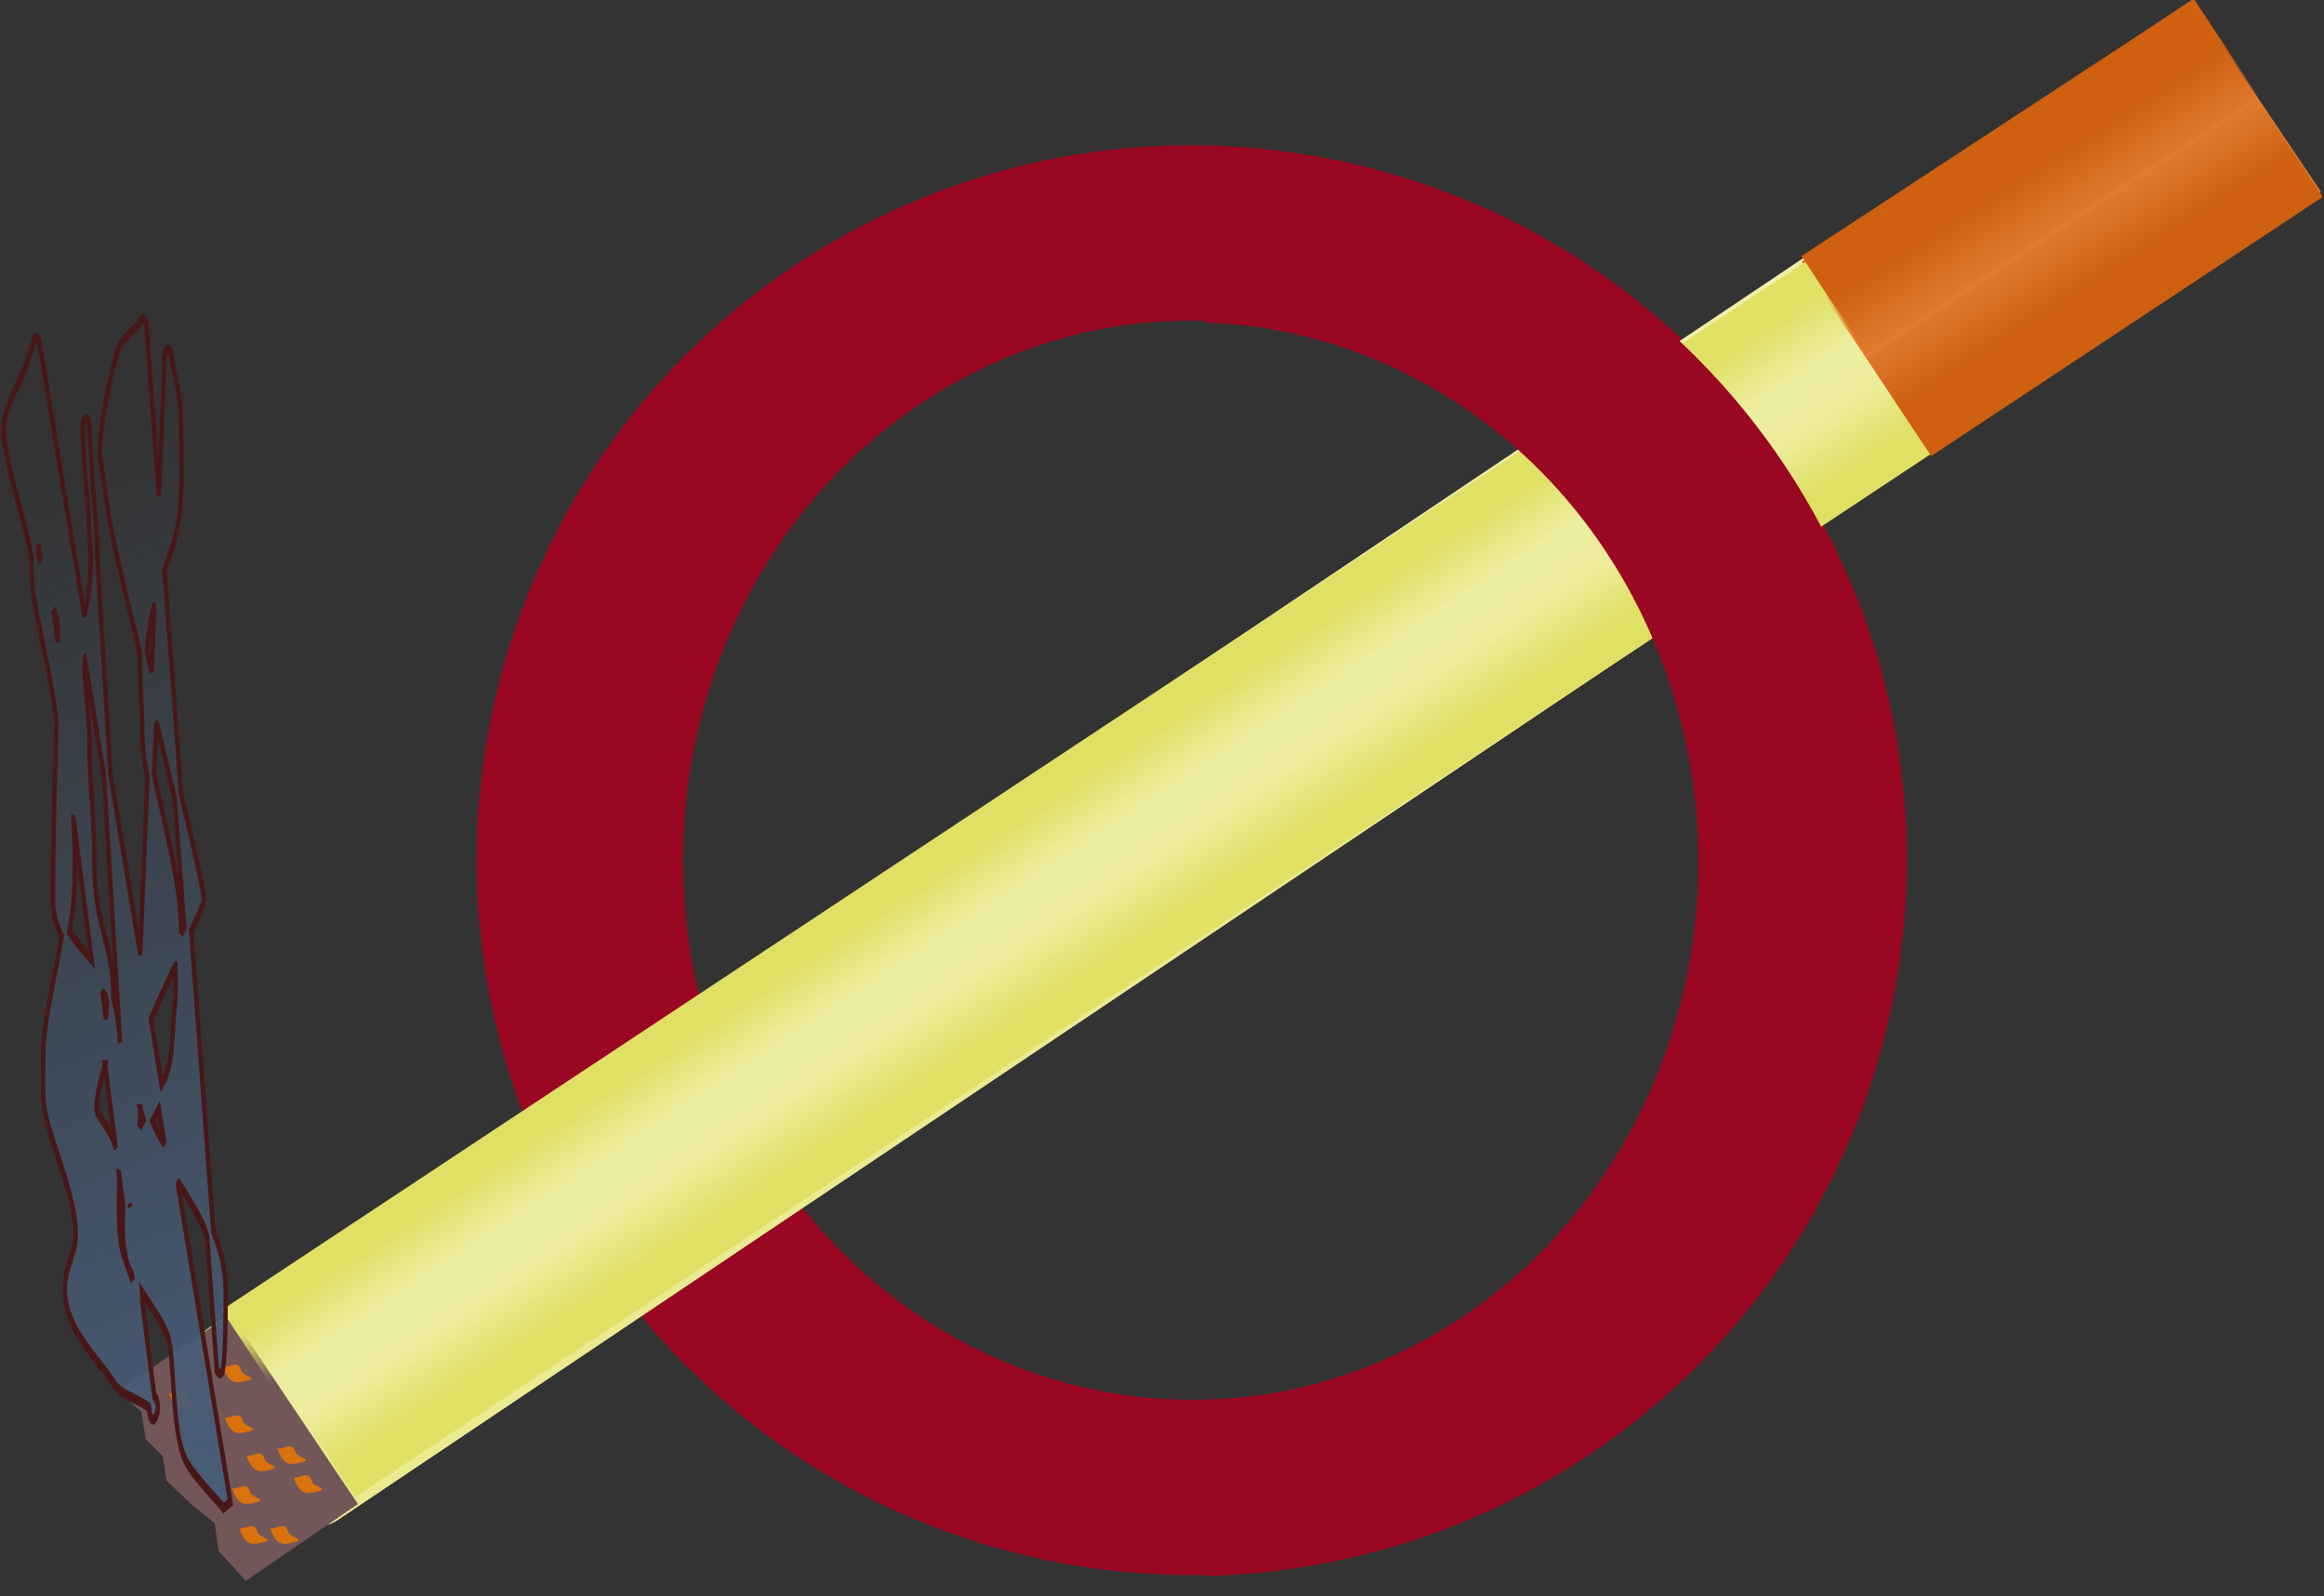 <?xml version="1.0" encoding="UTF-8" standalone="no"?>
<!-- Created with Inkscape (http://www.inkscape.org/) -->
<svg
    xmlns:inkscape="http://www.inkscape.org/namespaces/inkscape"
    xmlns:rdf="http://www.w3.org/1999/02/22-rdf-syntax-ns#"
    xmlns="http://www.w3.org/2000/svg"
    xmlns:sodipodi="http://sodipodi.sourceforge.net/DTD/sodipodi-0.dtd"
    xmlns:cc="http://creativecommons.org/ns#"
    xmlns:xlink="http://www.w3.org/1999/xlink"
    xmlns:dc="http://purl.org/dc/elements/1.1/"
    id="svg2"
    sodipodi:docname="_svgclean2.svg"
    viewBox="0 0 708.43 486.62"
    sodipodi:version="0.32"
    version="1.1"
    inkscape:version="0.48.3.1 r9886"
  >
  <rect x="0" y="0" width="708.43" height="486.62" fill="#333333" stroke="none"/>
  <defs
      id="defs3"
    >
    <linearGradient
        id="linearGradient5905"
        inkscape:collect="always"
      >
      <stop
          id="stop5907"
          style="stop-color:#ce6010"
          offset="0"
      />
      <stop
          id="stop5909"
          style="stop-color:#ce6010;stop-opacity:0"
          offset="1"
      />
    </linearGradient
    >
    <linearGradient
        id="linearGradient5126"
        inkscape:collect="always"
      >
      <stop
          id="stop5128"
          style="stop-color:#e0e065"
          offset="0"
      />
      <stop
          id="stop5130"
          style="stop-color:#e0e065;stop-opacity:0"
          offset="1"
      />
    </linearGradient
    >
    <linearGradient
        id="linearGradient6721"
        y2="551.87"
        gradientUnits="userSpaceOnUse"
        y1="608.01"
        gradientTransform="translate(9.039,-69.112)"
        x2="207.43"
        x1="207.43"
        inkscape:collect="always"
      >
      <stop
          id="stop5375"
          style="stop-color:#eaea91"
          offset="0"
      />
      <stop
          id="stop5377"
          style="stop-color:#eaea91;stop-opacity:0"
          offset="1"
      />
    </linearGradient
    >
    <linearGradient
        id="linearGradient6723"
        y2="707.03"
        xlink:href="#linearGradient5126"
        gradientUnits="userSpaceOnUse"
        x2="-165.37"
        y1="717.59"
        x1="-165.4"
        inkscape:collect="always"
    />
    <linearGradient
        id="linearGradient6725"
        y2="707.03"
        xlink:href="#linearGradient5126"
        gradientUnits="userSpaceOnUse"
        y1="717.59"
        gradientTransform="translate(305.55,-1405.1)"
        x2="-165.37"
        x1="-165.4"
        inkscape:collect="always"
    />
    <linearGradient
        id="linearGradient6727"
        y2="700.56"
        xlink:href="#linearGradient5905"
        gradientUnits="userSpaceOnUse"
        x2="58.871"
        y1="714.18"
        x1="58.709"
        inkscape:collect="always"
    />
    <linearGradient
        id="linearGradient6729"
        y2="700.56"
        xlink:href="#linearGradient5905"
        gradientUnits="userSpaceOnUse"
        y1="714.18"
        gradientTransform="translate(-134.16,-1404.4)"
        x2="58.871"
        x1="58.709"
        inkscape:collect="always"
    />
    <linearGradient
        id="linearGradient6731"
        y2="396.89"
        gradientUnits="userSpaceOnUse"
        y1="526.56"
        x2="95.678"
        x1="119.94"
        inkscape:collect="always"
      >
      <stop
          id="stop7035"
          style="stop-color:#475c77"
          offset="0"
      />
      <stop
          id="stop7037"
          style="stop-color:#475c77;stop-opacity:0"
          offset="1"
      />
    </linearGradient
    >
  </defs
  >
  <sodipodi:namedview
      id="base"
      bordercolor="#666666"
      inkscape:pageshadow="2"
      inkscape:guide-bbox="true"
      pagecolor="#ffffff"
      inkscape:window-maximized="0"
      inkscape:window-width="674"
      inkscape:zoom="0.52548449"
      inkscape:window-x="0"
      showgrid="false"
      borderopacity="1.0"
      inkscape:current-layer="layer1"
      inkscape:cx="467.52241"
      inkscape:cy="146.793"
      showguides="true"
      inkscape:window-y="0"
      inkscape:window-height="645"
      inkscape:pageopacity="0.0"
      inkscape:document-units="px"
  />
  <g
      id="layer1"
      inkscape:label="Layer 1"
      inkscape:groupmode="layer"
      transform="translate(-15.119 -17.527)"
    >
    <g
        id="g6696"
        transform="matrix(1.645,0,0,1.645,-119.33,-390.15)"
      >
      <path
          id="path5396"
          style="fill-rule:evenodd;fill:#9a0722"
          inkscape:connector-curvature="0"
          d="m298.2 274.82c-21.36 0.68-42.84 6.54-62.57 18.09l-1 0.56c-62.45 37.3-83.13 117.95-46.37 180.72 36.96 63.11 118.17 84.34 181.28 47.38 63.11-36.97 84.34-118.17 47.37-181.29-25.41-43.38-71.73-66.97-118.71-65.46zm1.25 32.46c33.43-1.13 66.41 16.66 84.5 49.41 26.3 47.63 11.19 108.95-33.72 136.84-44.92 27.9-102.7 11.89-129-35.75-26.16-47.37-11.45-108.25 33-136.4l0.72-0.44c14.03-8.72 29.3-13.14 44.5-13.66z"
      />
      <g
          id="g5917"
          transform="translate(20.933,-258.81)"
        >
        <g
            id="g6187"
            transform="matrix(.83 -.557 .557 .83 -198.8 355.2)"
          >
          <rect
              id="rect6189"
              style="fill-rule:evenodd;fill:#f1f1b2"
              ry="8.478"
              height="42.857"
              width="395.71"
              y="496.54"
              x="17.774"
          />
          <rect
              id="rect6191"
              style="fill-rule:evenodd;fill:url(#linearGradient6721)"
              ry="8.478"
              height="42.857"
              width="395.71"
              y="496.54"
              x="17.774"
          />
        </g
        >
        <path
            id="path6195"
            inkscape:connector-curvature="0"
            sodipodi:nodetypes="cccccccccccc"
            style="fill-rule:evenodd;fill:#735658"
            d="m82.71 764.41 20.8-14.25 23.62 35.21-20.8 14.24-5.06-5.6-0.67-5.07-4.296-3.49-4.657-4.43-0.664-4.48-3.131-3.11-0.888-5.2-4.254-3.82z"
        />
        <rect
            id="rect1316"
            style="fill-rule:evenodd;fill:url(#linearGradient6723)"
            transform="matrix(.834 -.552 .553 .833 0 0)"
            height="17.328"
            width="352.15"
            y="706.47"
            x="-328.12"
        />
        <rect
            id="rect6193"
            style="fill-rule:evenodd;fill:#e27c31"
            transform="rotate(-33.856)"
            height="42.857"
            width="87.143"
            y="680.87"
            x="18.454"
        />
        <rect
            id="rect5134"
            style="fill-rule:evenodd;fill:url(#linearGradient6725)"
            transform="matrix(-.834 .552 -.553 -.833 0 0)"
            height="17.328"
            width="352.15"
            y="-698.6"
            x="-22.567"
        />
        <rect
            id="rect5143"
            style="fill-rule:evenodd;fill:url(#linearGradient6727)"
            rx="0"
            ry="0"
            transform="matrix(.834 -.552 .553 .833 0 0)"
            width="86.986"
            y="702.41"
            x="21.839"
            height="21.728"
        />
        <rect
            id="rect5913"
            style="fill-rule:evenodd;fill:url(#linearGradient6729)"
            rx="0"
            ry="0"
            transform="matrix(-.836 .548 -.549 -.835 0 0)"
            width="86.986"
            y="-701.95"
            x="-112.33"
            height="21.728"
        />
      </g
      >
      <path
          id="path6216"
          style="fill-rule:evenodd;fill:#9a0722"
          inkscape:connector-curvature="0"
          d="m306.54 275.14c21.36 0.69 42.84 6.55 62.56 18.1l1 0.56c62.45 37.3 83.14 117.95 46.38 180.72-24.11 41.15-67 64.36-111.44 65.37v-32.43c31.32-1.06 61.47-18.56 78.47-49.35 26.16-47.37 11.44-108.25-33-136.4l-0.72-0.44c-14.04-8.72-29.3-13.14-44.5-13.66-0.08 0-0.17 0.01-0.25 0v-32.47c0.5 0.02 1-0.01 1.5 0z"
      />
      <path
          id="path6229"
          style="fill-rule:evenodd;fill:#da720d"
          inkscape:connector-curvature="0"
          d="m113.03 506.02c1.24 0.18 2.81-1.43 3.37 0.63 0.33 1.23 4.12 1.41 0 2.18-2.11 0.39-2.68-1.21-3.37-2.81zm3.7-42.37c-0.11 0.02 0.23 0 0 0zm-1.34 43.93c-0.11 0.02 0.22 0 0 0zm-12.11 10.9c-0.11 0.03 0.22 0 0 0z"
      />
      <path
          id="path6989"
          style="fill-rule:evenodd;fill:#da720d"
          inkscape:connector-curvature="0"
          d="m123.36 510.56c1.24 0.18 2.81-1.43 3.36 0.62 0.34 1.24 4.13 1.42 0 2.18-2.11 0.39-2.67-1.21-3.36-2.8zm3.7-42.37c-0.11 0.02 0.22 0 0 0zm-1.35 43.93c-0.11 0.02 0.23 0 0 0zm-12.11 10.9c-0.11 0.02 0.23 0 0 0z"
      />
      <path
          id="path6991"
          style="fill-rule:evenodd;fill:#da720d"
          inkscape:connector-curvature="0"
          d="m133.11 516.28c1.24 0.17 2.81-1.43 3.37 0.62 0.33 1.24 4.13 1.42 0 2.18-2.11 0.39-2.68-1.21-3.37-2.8zm3.7-42.37c-0.11 0.02 0.23 0 0 0zm-1.34 43.93c-0.11 0.02 0.22 0 0 0zm-12.11 10.9c-0.11 0.02 0.22 0 0 0z"
      />
      <path
          id="path6993"
          style="fill-rule:evenodd;fill:#da720d"
          inkscape:connector-curvature="0"
          d="m115.96 517.29c1.24 0.17 2.81-1.43 3.36 0.62 0.34 1.24 4.13 1.42 0 2.18-2.11 0.39-2.67-1.21-3.36-2.8zm3.7-42.38c-0.11 0.02 0.22 0 0 0zm-1.35 43.93c-0.11 0.03 0.23 0 0 0zm-12.11 10.91c-0.11 0.02 0.23 0 0 0z"
      />
      <path
          id="path6995"
          style="fill-rule:evenodd;fill:#da720d"
          inkscape:connector-curvature="0"
          d="m123.02 501.14c1.24 0.18 2.81-1.43 3.37 0.62 0.33 1.24 4.12 1.42 0 2.18-2.11 0.39-2.68-1.21-3.37-2.8zm3.7-42.37c-0.11 0.02 0.23 0 0 0zm-1.34 43.93c-0.11 0.02 0.22 0 0 0zm-12.11 10.9c-0.11 0.02 0.22 0 0 0z"
      />
      <path
          id="path6997"
          style="fill-rule:evenodd;fill:#da720d"
          inkscape:connector-curvature="0"
          d="m124.7 523.68c1.24 0.18 2.81-1.43 3.37 0.62 0.33 1.24 4.13 1.42 0 2.18-2.11 0.39-2.68-1.21-3.37-2.8zm3.7-42.37c-0.11 0.02 0.23 0 0 0zm-1.34 43.93c-0.11 0.02 0.22 0 0 0zm-12.11 10.9c-0.11 0.02 0.22 0 0 0z"
      />
      <path
          id="path6999"
          style="fill-rule:evenodd;fill:#da720d"
          inkscape:connector-curvature="0"
          d="m131.77 531.08c1.24 0.18 2.81-1.43 3.36 0.62 0.34 1.24 4.13 1.42 0 2.18-2.1 0.39-2.67-1.21-3.36-2.8zm3.7-42.37c-0.11 0.02 0.22 0 0 0zm-1.35 43.93c-0.11 0.02 0.23 0 0 0zm-12.11 10.9c-0.11 0.02 0.23 0 0 0z"
      />
      <path
          id="path7001"
          style="fill-rule:evenodd;fill:#da720d"
          inkscape:connector-curvature="0"
          d="m126.05 531.08c1.24 0.18 2.81-1.43 3.36 0.62 0.34 1.24 4.13 1.42 0 2.18-2.1 0.39-2.67-1.21-3.36-2.8zm3.7-42.37c-0.11 0.02 0.22 0 0 0zm-1.35 43.93c-0.11 0.02 0.23 0 0 0zm-12.11 10.9c-0.11 0.02 0.23 0 0 0z"
      />
      <path
          id="path7003"
          style="fill-rule:evenodd;fill:#da720d"
          inkscape:connector-curvature="0"
          d="m127.4 517.62c1.23 0.18 2.81-1.43 3.36 0.63 0.33 1.23 4.13 1.41 0 2.18-2.11 0.39-2.68-1.21-3.36-2.81zm3.7-42.37c-0.11 0.02 0.22 0 0 0zm-1.35 43.93c-0.11 0.02 0.22 0 0 0zm-12.11 10.91c-0.11 0.02 0.22 0 0 0z"
      />
      <path
          id="path7009"
          style="fill-rule:evenodd;stroke:#491717;stroke-width:1.204px;fill:url(#linearGradient6731)"
          sodipodi:type="inkscape:offset"
          d="m110.44 382.28a0.91 0.91 0 0 0 -0.438 0.25c-1.04 0.956-3.358 1.316-5.438 2.75-0.788 0.544-1.389 1.472-2.094 2.656-0.705 1.184-1.406 2.624-2.031 4.094-0.625 1.469-1.167 2.935-1.5 4.25-0.333 1.315-0.55 2.406-0.188 3.406 0.236 0.652 0.463 1.276 0.656 1.875 0.468 1.452 0.999 2.866 1.375 4.25 0.37 1.362 1.509 3.707 3.156 6.906 1.611 3.13 3.7 6.995 5.875 11-0.039 0.233-0.094 0.475-0.094 0.875 0 2.978 0.688 6.075 0.688 8.562 0 2.004 0.601 3.925 1.406 5.75l-2 21.844-8.281-22.281a0.91 0.91 0 0 0 0 -0.031v-0.031l-3.656-26.688c-0-0.021 0-0.042 0-0.062a0.91 0.91 0 0 0 0 -0.031c-0.029-2.683-0.561-5.362-1.094-7.969v-0.062a0.91 0.91 0 0 0 -0.03 -0.09l-1.094-8.062a0.91 0.91 0 0 0 -1.812 0.125c0 2.83 0.568 5.615 1.125 8.344 0.004 0.02-0.004 0.043 0 0.062v0.031a0.91 0.91 0 0 0 0.031 0.06l1.062 7.719c0 0.011-0 0.021 0 0.031v0.031c-0 1.649-0.21 3.237-0.781 4.812-0.255 0.704-0.654 1.479-1 2.219l-12.469-33.62a0.91 0.91 0 0 0 -1.594 -0.219c-0.5 0.689-1.293 1.814-2.062 2.875-0.507 0.699-2.241 2.23-3.75 3.781-0.754 0.775-1.459 1.593-1.969 2.406-0.51 0.814-0.903 1.698-0.625 2.656 1.535 5.295 5.981 10.277 7.625 14.812 0.063 0.175 0.101 0.214 0.156 0.281-0.051 1.532 0.018 3.085 0.531 4.5 1.541 4.251 3.929 8.509 5.5 12.844 0.302 0.834 0.579 1.73 0.875 2.625-0.406 7.4-0.938 14.817-0.938 22.25 0 1.935 1.106 3.349 2.406 4.5-2.023 5.257-5.156 10.603-5.156 15.031 0 3.126-0.191 4.515 0.312 6.094 0.503 1.579 1.567 2.999 3.969 6.312 1.076 1.485 2.741 3.657 3.781 5.812 0.52 1.078 0.882 2.123 0.969 3.062 0.087 0.94-0.086 1.737-0.594 2.438-0.462 0.638-0.918 1.275-1.375 1.906-1.151 1.588-1.252 3.321-0.594 4.781 0.659 1.46 1.918 2.687 3.438 3.812 3.04 2.251 7.159 4.191 9.781 6 1.306 0.9 3.291 1.337 5.281 1.781 1.836 0.41 3.537 0.805 4.469 1.156l0.25 0.844a0.91 0.91 0 0 0 1.406 0.5c0.27-0.186 0.485-0.403 0.656-0.719s0.202-0.783 0.062-1.125c-0.208-0.507-0.52-0.73-0.875-0.906l-3.281-11.312v-0.031l-0.031-0.094-0.156-1.406c1.359 0.943 2.755 1.907 4.031 2.781 1.839 1.26 3.288 2.539 3.75 3.812 0.508 1.402 0.775 4.163 1.281 6.906 0.506 2.743 1.208 5.545 3.062 7.25 1.309 1.204 4.014 2.581 6.5 3.844 1.243 0.631 2.417 1.218 3.281 1.656 0.432 0.219 0.767 0.401 1 0.531 0.116 0.065 0.216 0.133 0.25 0.156-0.026-0.023-0.105-0.029-0.219-0.344l0.844-0.312 0.844-0.312-14.688-39.594c2.441 1.656 4.869 3.355 7.031 5.344 0.394 0.362 0.716 0.87 1.156 1.406l2.688 16.188a0.91 0.91 0 0 0 1.75 0.156c0.367-1.012 0.521-2.5 0.625-4.219 0.104-1.719 0.125-3.61 0.125-5.156 0-2.942-1.507-5.42-3.438-7.656l-6.156-37c1.256-1.203 2.571-2.407 3.25-3.344 0.233-0.322 0.195-0.551 0.188-0.719-0.008-0.168-0.026-0.295-0.062-0.438-0.072-0.286-0.194-0.597-0.344-0.969-0.3-0.743-0.766-1.739-1.344-2.906-1.139-2.301-2.744-5.359-4.531-8.688l-4.594-27.594c1.441-1.82 3.015-3.626 3.875-6 1.352-3.729 0.75-8.094 0.75-11.719 0-2.06-0.455-3.599-1.031-4.938-0.577-1.339-1.253-2.48-1.781-3.938a0.91 0.91 0 0 0 -1.75 0.219l-1.594 17.219-3.5-21.094a0.91 0.91 0 0 0 -1.094 -0.75zm-28.94 27.91l0.594 1.969c-0.242-0.286-0.511-0.579-0.656-0.844 0.02-0.374 0.031-0.745 0.062-1.125zm32.281 7.344-0.75 8.281c-0.427-0.8-0.867-1.615-1.312-2.438 0.228-2.072 1.028-3.918 2.062-5.844zm-28.062 0.625c0.052 0.061 0.139 0.127 0.188 0.188 0.661 0.823 1.031 1.611 1.031 2.438 0 0.473-0.05 0.963-0.062 1.438l-1.156-4.062zm8.656 6.125 5.344 14.375a0.91 0.91 0 0 0 0 0.031v0.031l4.5 33c-0.288-1.851-0.733-3.73-1.875-5.531-0.01-2.208-0.562-4.449-1.969-6.875-2.422-4.176-3.344-6.059-3.344-10.469-0-4.994-1.375-9.604-1.375-14.281 0-3.767-1.375-6.693-1.375-9.969 0-0.098 0.087-0.213 0.094-0.312zm19.906 7.75c1.777 3.269 3.489 6.423 5.125 9.469l2.656 15.844c-0.272 0.265-0.577 0.551-0.844 0.812-0.002-0.088-0.031-0.197-0.031-0.281 0-4.671-3.079-10.342-4.938-14.188-0.826-1.709-1.776-3.412-2.562-5.125l0.594-6.531zm-23.094 11.75 5.094 17.625c-2.25-1.125-4.453-2.228-6.156-3.438 0.677-1.898 1.253-3.811 1.406-5.719 0.228-2.835 0.026-5.66-0.344-8.469zm28.406 18.438c0.102 1.765 0.17 3.489-0.188 4.969-0.429 1.777-0.495 3.361-0.75 4.75s-0.666 2.589-1.812 3.906c-0.228 0.262-0.699 0.633-1.094 0.969l-2.938-7.969c2.035-2.135 4.404-4.416 6.781-6.625zm-20.281 3.188c0.293 0.237 0.751 0.438 0.969 0.688 0.036 0.042 0.169 0.295 0.25 0.469-0.018 0.697-0.112 1.397-0.25 2.125l-0.969-3.281zm0.719 9.031 3 10.312c-0.206-0.36-0.373-0.757-0.656-1.062-1.042-1.123-2.434-1.933-4.344-3.25-0.344-0.238-0.419-0.472-0.344-1.094 0.075-0.622 0.393-1.496 0.844-2.375 0.451-0.879 1.014-1.755 1.5-2.531zm9.812 5.469c0.28 0.438 0.539 0.881 0.844 1.281-0.404 0.314-0.667 0.557-1.031 0.844l0.188-2.125zm5.156 0 1.562 4.281c-1.615-1.123-2.473-1.944-3.281-2.781 0.585-0.492 1.16-0.991 1.719-1.5zm-11.188 7.656 1.281 4.375c-0.303 2.44-0.344 5.078 1.344 7.406 0.371 0.511 0.79 0.774 1.094 1.031l0.188 0.625c-0.882-1.084-1.799-2.165-2.562-3.219-1.679-2.316-1.219-6.239-1.219-9.438 0-0.302-0.103-0.504-0.125-0.781zm3.125 4.062 0.062 0.344-0.062-0.219c0.006-0.04-0.006-0.085 0-0.125z"
          inkscape:original="M 110.62500 383.18750 C 109.26234 384.44068 106.93704 384.75986 105.09375 386.03125 C 103.03878 387.44865 98.760245 397.07538 99.593750 399.37500 C 99.823665 400.00933 100.07561 400.64296 100.28125 401.28125 C 100.74109 402.70850 101.26561 404.12546 101.65625 405.56250 C 102.26597 407.80545 106.29451 415.32969 110.75000 423.53125 C 111.02564 420.40163 112.36858 417.98346 114.06250 415.06250 C 114.35404 414.55979 114.73081 414.17560 115.06250 413.71875 L 115.28125 411.25000 L 110.62500 383.18750 z M 115.28125 411.25000 L 115.59375 413.03125 C 117.12228 411.06966 118.76291 409.26103 119.59375 406.96875 C 120.83337 403.54866 120.28125 399.27781 120.28125 395.56250 C 120.28125 391.69840 118.64969 390.08578 117.53125 387.00000 L 115.28125 411.25000 z M 115.59375 413.03125 C 115.41566 413.25980 115.23454 413.48180 115.06250 413.71875 L 113.65625 428.93750 C 116.10289 433.41031 118.16384 437.24575 120.28125 441.18750 L 115.59375 413.03125 z M 120.28125 441.18750 L 123.03125 457.65625 C 124.42369 456.31981 125.86356 454.94047 126.50000 454.06250 C 126.85078 453.57860 123.91360 447.94944 120.28125 441.18750 z M 123.03125 457.65625 C 122.16407 458.48856 121.42914 459.25047 120.40625 460.18750 C 120.57350 462.61636 120.82387 465.16061 120.28125 467.40625 C 119.47282 470.75190 120.05793 473.53288 117.53125 476.43750 C 116.98662 477.06359 116.10323 477.71824 115.37500 478.37500 L 118.40625 486.53125 C 121.58501 488.65938 124.95260 490.87487 127.87500 493.56250 C 128.45280 494.09388 128.78695 494.69253 129.28125 495.25000 L 123.03125 457.65625 z M 129.28125 495.25000 L 132.00000 511.65625 C 132.55718 510.11901 132.68750 505.66023 132.68750 502.59375 C 132.68750 499.85438 131.25396 497.47480 129.28125 495.25000 z M 118.40625 486.53125 C 117.65145 486.02592 116.84429 485.49613 116.12500 485.00000 C 114.04520 483.56547 112.86539 482.48905 111.90625 481.40625 C 110.57550 482.44097 109.23559 483.47536 108.56250 484.06250 L 109.18750 477.25000 C 108.76364 476.48436 108.46428 476.01614 107.87500 475.00000 C 107.34924 474.09340 108.25922 472.52433 109.81250 470.62500 L 110.34375 464.81250 L 100.62500 438.56250 L 106.50000 481.78125 C 106.83939 482.73792 106.98035 483.75059 106.93750 484.81250 L 109.09375 500.59375 C 112.48328 503.40669 117.73100 505.53875 118.90625 508.78125 C 120.08737 512.03992 119.93537 519.74660 123.03125 522.59375 C 125.17669 524.56682 133.93356 528.42554 134.06250 528.78125 L 118.40625 486.53125 z M 109.09375 500.59375 C 108.82199 500.36822 108.58678 500.14200 108.34375 499.90625 L 109.56250 504.15625 L 109.09375 500.59375 z M 109.56250 504.15625 L 109.93750 506.87500 C 109.93750 504.46087 106.61924 501.36529 104.40625 498.31250 C 102.41931 495.57153 103.03125 491.42209 103.03125 488.34375 C 103.03125 484.45331 101.36655 483.85444 97.500000 481.18750 C 94.925689 479.41187 99.746473 473.63170 100.28125 472.15625 C 100.29323 472.12319 100.30067 472.09545 100.31250 472.06250 L 97.718750 463.12500 C 94.830807 461.52649 91.383454 460.21918 89.031250 458.37500 C 86.982679 463.90059 83.718747 469.50831 83.718750 473.59375 C 83.718750 479.91158 83.036424 478.83707 87.843750 485.46875 C 89.964366 488.39412 94.607534 494.24667 92.000000 497.84375 C 91.540167 498.47808 91.084831 499.11568 90.625000 499.75000 C 86.603970 505.29698 97.566401 509.29314 103.03125 513.06250 C 105.07539 514.47245 110.88801 515.05584 113.00000 516.00000 L 109.56250 504.15625 z M 113.00000 516.00000 L 113.37500 517.34375 C 114.17476 516.79211 113.82631 516.36940 113.00000 516.00000 z M 89.031250 458.37500 C 89.812906 456.26665 90.463570 454.19172 90.625000 452.18750 C 91.185865 445.22413 89.545088 438.10706 87.406250 431.65625 C 86.997642 439.13827 86.468751 446.59929 86.468750 454.06250 C 86.468750 455.90197 87.581674 457.23850 89.031250 458.37500 z M 87.406250 431.65625 C 87.475109 430.39538 87.510015 429.13671 87.562500 427.87500 L 83.906250 415.18750 C 82.467188 413.98593 81.104365 412.82352 80.500000 411.56250 C 80.431687 413.14671 80.491192 414.71367 80.968750 416.03125 C 82.472356 420.17967 84.862745 424.44406 86.468750 428.87500 C 86.793752 429.77167 87.098332 430.72756 87.406250 431.65625 z M 80.500000 411.56250 C 80.596370 409.32764 80.968750 407.00227 80.968750 405.06250 L 83.906250 415.18750 C 85.882745 416.83781 87.843749 418.58623 87.843750 420.78125 C 87.843750 423.15149 87.660956 425.50815 87.562500 427.87500 L 97.718750 463.12500 C 98.985434 463.82612 100.16085 464.57125 100.96875 465.50000 C 101.21639 465.78468 101.26851 466.11146 101.46875 466.40625 C 101.49480 464.28154 100.97957 462.17092 99.593750 459.78125 C 97.158954 455.58277 96.125000 453.39171 96.125000 448.84375 C 96.124998 444.02232 94.750000 439.41131 94.750000 434.56250 C 94.750003 431.03202 93.375000 428.10671 93.375000 424.59375 C 93.375000 423.46680 93.756484 422.36894 94.218750 421.28125 L 80.968750 385.56250 C 80.476389 386.24170 79.680097 387.37000 78.906250 388.43750 C 77.563090 390.29038 72.046546 394.28950 72.687500 396.50000 C 74.129776 401.47402 78.538128 406.44076 80.281250 411.25000 C 80.319772 411.35628 80.449785 411.45772 80.500000 411.56250 z M 94.218750 421.28125 L 100.62500 438.56250 L 96.968750 411.78125 C 96.974566 413.53368 96.745502 415.25679 96.125000 416.96875 C 95.601602 418.41279 94.829320 419.84461 94.218750 421.28125 z M 101.46875 466.40625 C 101.44660 468.21329 101.03901 470.03967 100.31250 472.06250 L 106.00000 491.81250 C 106.31581 489.42903 106.84728 487.04822 106.93750 484.81250 L 106.50000 481.78125 C 106.31493 481.25959 106.12900 480.72972 105.78125 480.25000 C 102.72712 476.03685 104.40680 470.73148 101.46875 466.40625 z M 106.00000 491.81250 C 105.67704 494.24999 105.63994 496.67765 107.18750 498.81250 C 107.47740 499.21241 107.96352 499.53741 108.34375 499.90625 L 106.00000 491.81250 z M 110.34375 464.81250 L 111.75000 468.59375 C 114.30988 465.87887 117.38289 462.95708 120.40625 460.18750 C 120.35290 459.41268 120.28125 458.60415 120.28125 457.87500 C 120.28125 453.62783 117.30891 447.96616 115.43750 444.09375 C 114.60160 442.36408 113.57565 440.58124 112.75000 438.75000 L 110.34375 464.81250 z M 112.75000 438.75000 L 113.65625 428.93750 C 112.62461 427.05151 111.74483 425.36252 110.75000 423.53125 C 110.71852 423.88871 110.62500 424.21422 110.62500 424.59375 C 110.62500 427.42491 111.31250 430.51155 111.31250 433.15625 C 111.31250 435.04389 111.92435 436.91876 112.75000 438.75000 z M 111.75000 468.59375 C 111.11939 469.26255 110.31192 470.01432 109.81250 470.62500 L 109.18750 477.25000 C 110.01952 478.75291 110.91384 480.28589 111.90625 481.40625 C 113.15409 480.43600 114.16191 479.46904 115.37500 478.37500 L 111.75000 468.59375 z M 94.750000 395.56250 C 94.750000 398.28792 95.313843 401.03308 95.875000 403.78125 L 94.750000 395.56250 z M 95.875000 403.78125 L 96.968750 411.71875 C 96.951672 409.10434 96.416935 406.43529 95.875000 403.78125 z "
          transform="matrix(.666 0 0 1.5 34.579 -266.47)"
          inkscape:radius="0.90957409"
      />
      <path
          id="path7005"
          style="fill-rule:evenodd;fill:#da720d"
          inkscape:connector-curvature="0"
          d="m136.14 521.66c1.24 0.18 2.81-1.43 3.37 0.62 0.33 1.24 4.12 1.42 0 2.18-2.11 0.39-2.68-1.21-3.37-2.8zm3.7-42.37c-0.11 0.02 0.23 0 0 0zm-1.34 43.93c-0.11 0.02 0.22 0 0 0zm-12.11 10.9c-0.11 0.02 0.22 0 0 0z"
      />
    </g
    >
  </g
  >
</svg
>
